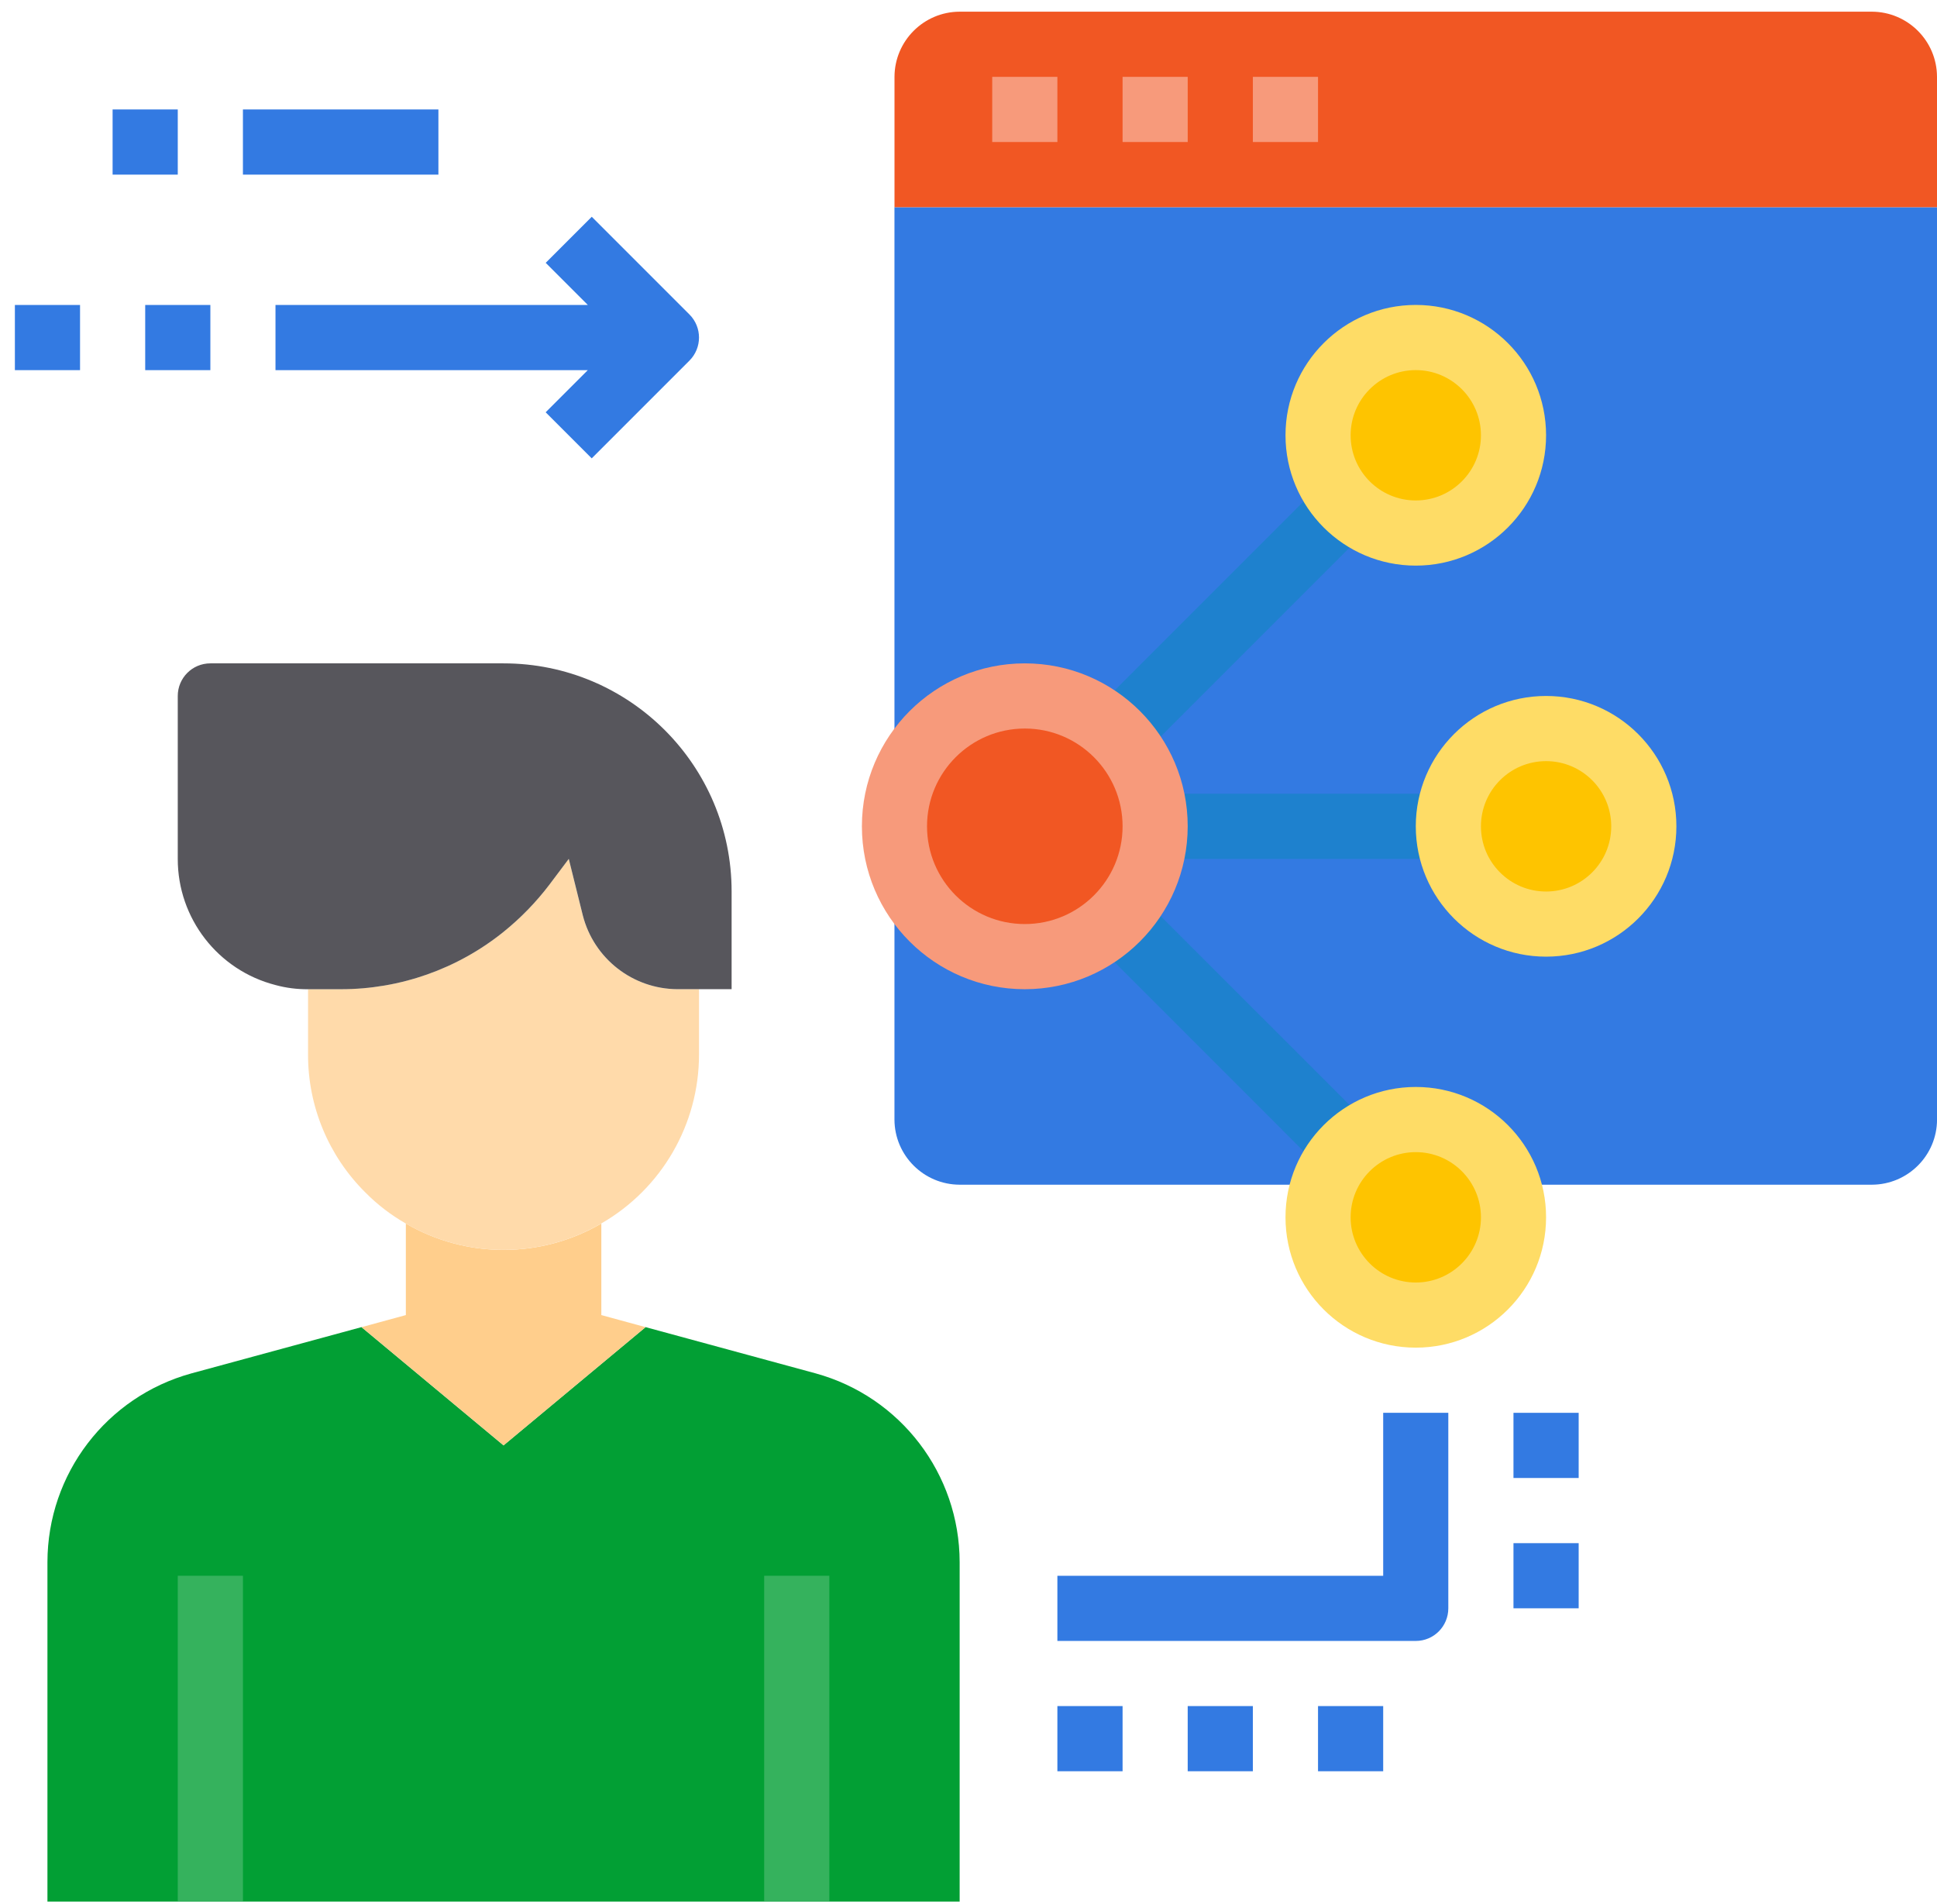 <?xml version="1.0" encoding="utf-8"?>
<!-- Generator: Adobe Illustrator 16.0.0, SVG Export Plug-In . SVG Version: 6.00 Build 0)  -->
<!DOCTYPE svg PUBLIC "-//W3C//DTD SVG 1.1//EN" "http://www.w3.org/Graphics/SVG/1.1/DTD/svg11.dtd">
<svg version="1.1" id="Layer_1" xmlns="http://www.w3.org/2000/svg" xmlns:xlink="http://www.w3.org/1999/xlink" x="0px" y="0px"
	 width="53.24px" height="52.334px" viewBox="0.885 0 53.24 52.334" enable-background="new 0.885 0 53.24 52.334"
	 xml:space="preserve">
<g>
	<path fill="#337AE2" d="M54.126,5.694v25.073c-0.002,0.987-0.803,1.787-1.791,1.79H27.262c-0.988-0.003-1.789-0.803-1.792-1.79
		V5.694H54.126z"/>
	<path fill="#FEC400" d="M42.324,32.558c-0.306-0.869-1.037-1.521-1.935-1.725c-0.898-0.204-1.84,0.069-2.49,0.722
		c-0.283,0.28-0.499,0.624-0.626,1.003c-0.108,0.286-0.162,0.59-0.161,0.896c0,1.483,1.202,2.687,2.687,2.687
		c1.483,0,2.686-1.203,2.686-2.687C42.486,33.147,42.432,32.844,42.324,32.558z"/>
	<path fill="#FEC400" d="M46.067,22.708c0,1.483-1.203,2.686-2.688,2.686c-1.482,0-2.687-1.203-2.687-2.686s1.204-2.687,2.687-2.687
		C44.864,20.021,46.067,21.225,46.067,22.708z"/>
	<path fill="#FEC400" d="M39.799,9.276c1.483,0,2.686,1.203,2.686,2.686s-1.202,2.686-2.686,2.686c-1.484,0-2.687-1.203-2.687-2.686
		S38.314,9.276,39.799,9.276z"/>
	<path fill="#F15723" d="M31.588,20.173c1.208,1.208,1.396,3.101,0.447,4.522c-0.948,1.422-2.769,1.975-4.347,1.322
		c-1.58-0.652-2.479-2.33-2.146-4.006c0.331-1.676,1.802-2.885,3.511-2.886C30.003,19.127,30.914,19.504,31.588,20.173z"/>
	<path fill="#029F34" d="M22.785,52.258H2.189v-9.33c0.003-2.423,1.623-4.544,3.958-5.186l4.674-1.271l3.904,3.249l3.904-3.249
		l4.675,1.271c2.334,0.642,3.954,2.763,3.958,5.186v9.33H22.785z"/>
	<path fill="#FFCE8C" d="M18.63,36.472l-3.904,3.249l-3.904-3.249l1.218-0.332v-2.516c1.66,0.967,3.712,0.967,5.373,0v2.516
		L18.63,36.472z"/>
	<path fill="#FFDAAA" d="M16.902,25.152c0.303,1.192,1.375,2.028,2.605,2.032h0.591v1.792c0.001,1.918-1.023,3.69-2.687,4.647
		c-1.66,0.967-3.713,0.967-5.373,0c-0.407-0.232-0.781-0.519-1.11-0.852c-1.012-1.003-1.581-2.371-1.576-3.796v-1.792h0.896
		c1.628,0.002,3.208-0.554,4.477-1.576c0.469-0.377,0.89-0.811,1.254-1.29l0.538-0.716L16.902,25.152z"/>
	<path fill="#57565C" d="M14.725,25.609c-1.269,1.022-2.849,1.578-4.477,1.576H9.353c-0.302,0.003-0.604-0.035-0.896-0.115
		c-1.582-0.406-2.688-1.833-2.686-3.466v-4.478c0-0.495,0.4-0.896,0.896-0.896h8.059c3.462,0,6.268,2.806,6.268,6.268v2.686h-1.486
		c-1.23-0.004-2.302-0.84-2.605-2.032l-0.385-1.549l-0.538,0.716C15.615,24.798,15.194,25.231,14.725,25.609z"/>
	<path fill="#F15723" d="M27.262,0.321h25.072c0.988,0.003,1.789,0.803,1.791,1.791v3.582H25.471V2.112
		C25.474,1.125,26.274,0.324,27.262,0.321z"/>
	<g>
		<path fill="#1E81CE" d="M30.954,25.875l1.266-1.266l6.314,6.313l-1.268,1.267L30.954,25.875z"/>
		<path fill="#1E81CE" d="M30.954,19.541l6.313-6.313l1.267,1.267l-6.313,6.313L30.954,19.541z"/>
		<path fill="#1E81CE" d="M32.635,21.813h8.059v1.791h-8.059V21.813z"/>
		<path fill="#337AE2" d="M39.799,45.095h-9.851v-1.791h8.955v-4.478h1.79v5.372C40.693,44.693,40.294,45.095,39.799,45.095z"/>
		<path fill="#337AE2" d="M29.948,46.885h1.792v1.791h-1.792V46.885z"/>
		<path fill="#337AE2" d="M33.53,46.885h1.791v1.791H33.53V46.885z"/>
		<path fill="#337AE2" d="M42.484,38.826h1.792v1.791h-1.792V38.826z"/>
		<path fill="#337AE2" d="M42.484,42.408h1.792v1.79h-1.792V42.408z"/>
		<path fill="#337AE2" d="M37.112,46.885h1.791v1.791h-1.791V46.885z"/>
	</g>
	<path fill="#F79A7B" d="M28.157,2.112h1.791v1.791h-1.791V2.112z"/>
	<path fill="#F79A7B" d="M31.74,2.112h1.79v1.791h-1.79V2.112z"/>
	<path fill="#F79A7B" d="M35.321,2.112h1.791v1.791h-1.791V2.112z"/>
	<path fill="#337AE2" d="M19.836,8.643L17.15,5.957l-1.266,1.266l1.158,1.158H8.457v1.791h8.584l-1.158,1.158l1.266,1.266
		l2.686-2.686C20.185,9.559,20.185,8.993,19.836,8.643z"/>
	<path fill="#337AE2" d="M4.876,8.381h1.791v1.791H4.876V8.381z"/>
	<path fill="#337AE2" d="M1.294,8.381h1.791v1.791H1.294V8.381z"/>
	<path fill="#337AE2" d="M7.562,3.008h5.373v1.791H7.562V3.008z"/>
	<path fill="#337AE2" d="M3.98,3.008h1.791v1.791H3.98V3.008z"/>
	<path fill="#35B25D" d="M5.771,43.304h1.791v8.954H5.771V43.304z"/>
	<path fill="#35B25D" d="M21.889,43.304h1.791v8.954h-1.791V43.304z"/>
	<path fill="#F79A7B" d="M29.053,27.185c-2.474,0-4.478-2.004-4.478-4.477s2.004-4.478,4.478-4.478c2.472,0,4.477,2.005,4.477,4.478
		C33.527,25.18,31.525,27.182,29.053,27.185z M29.053,20.021c-1.483,0-2.688,1.204-2.688,2.687s1.204,2.686,2.688,2.686
		c1.482,0,2.687-1.203,2.687-2.686S30.536,20.021,29.053,20.021z"/>
	<path fill="#FEDC66" d="M43.38,26.29c-1.977,0-3.581-1.604-3.581-3.582c0-1.979,1.604-3.582,3.581-3.582
		c1.979,0,3.582,1.604,3.582,3.582C46.962,24.686,45.359,26.29,43.38,26.29z M43.38,20.917c-0.989,0-1.79,0.802-1.79,1.792
		c0,0.989,0.801,1.791,1.79,1.791c0.99,0,1.791-0.802,1.791-1.791C45.171,21.719,44.37,20.917,43.38,20.917z"/>
	<path fill="#FEDC66" d="M39.799,15.544c-1.979,0-3.581-1.604-3.581-3.582s1.603-3.582,3.581-3.582c1.978,0,3.581,1.604,3.581,3.582
		S41.776,15.544,39.799,15.544z M39.799,10.171c-0.989,0-1.791,0.802-1.791,1.791s0.802,1.791,1.791,1.791
		c0.988,0,1.791-0.802,1.791-1.791S40.787,10.171,39.799,10.171z"/>
	<path fill="#FEDC66" d="M39.799,37.035c-1.979,0-3.581-1.604-3.581-3.582c0-1.978,1.603-3.582,3.581-3.582
		c1.978,0,3.581,1.604,3.581,3.582C43.38,35.432,41.776,37.035,39.799,37.035z M39.799,31.662c-0.989,0-1.791,0.803-1.791,1.791
		c0,0.989,0.802,1.792,1.791,1.792c0.988,0,1.791-0.803,1.791-1.792C41.59,32.465,40.787,31.662,39.799,31.662z"/>
</g>
</svg>
